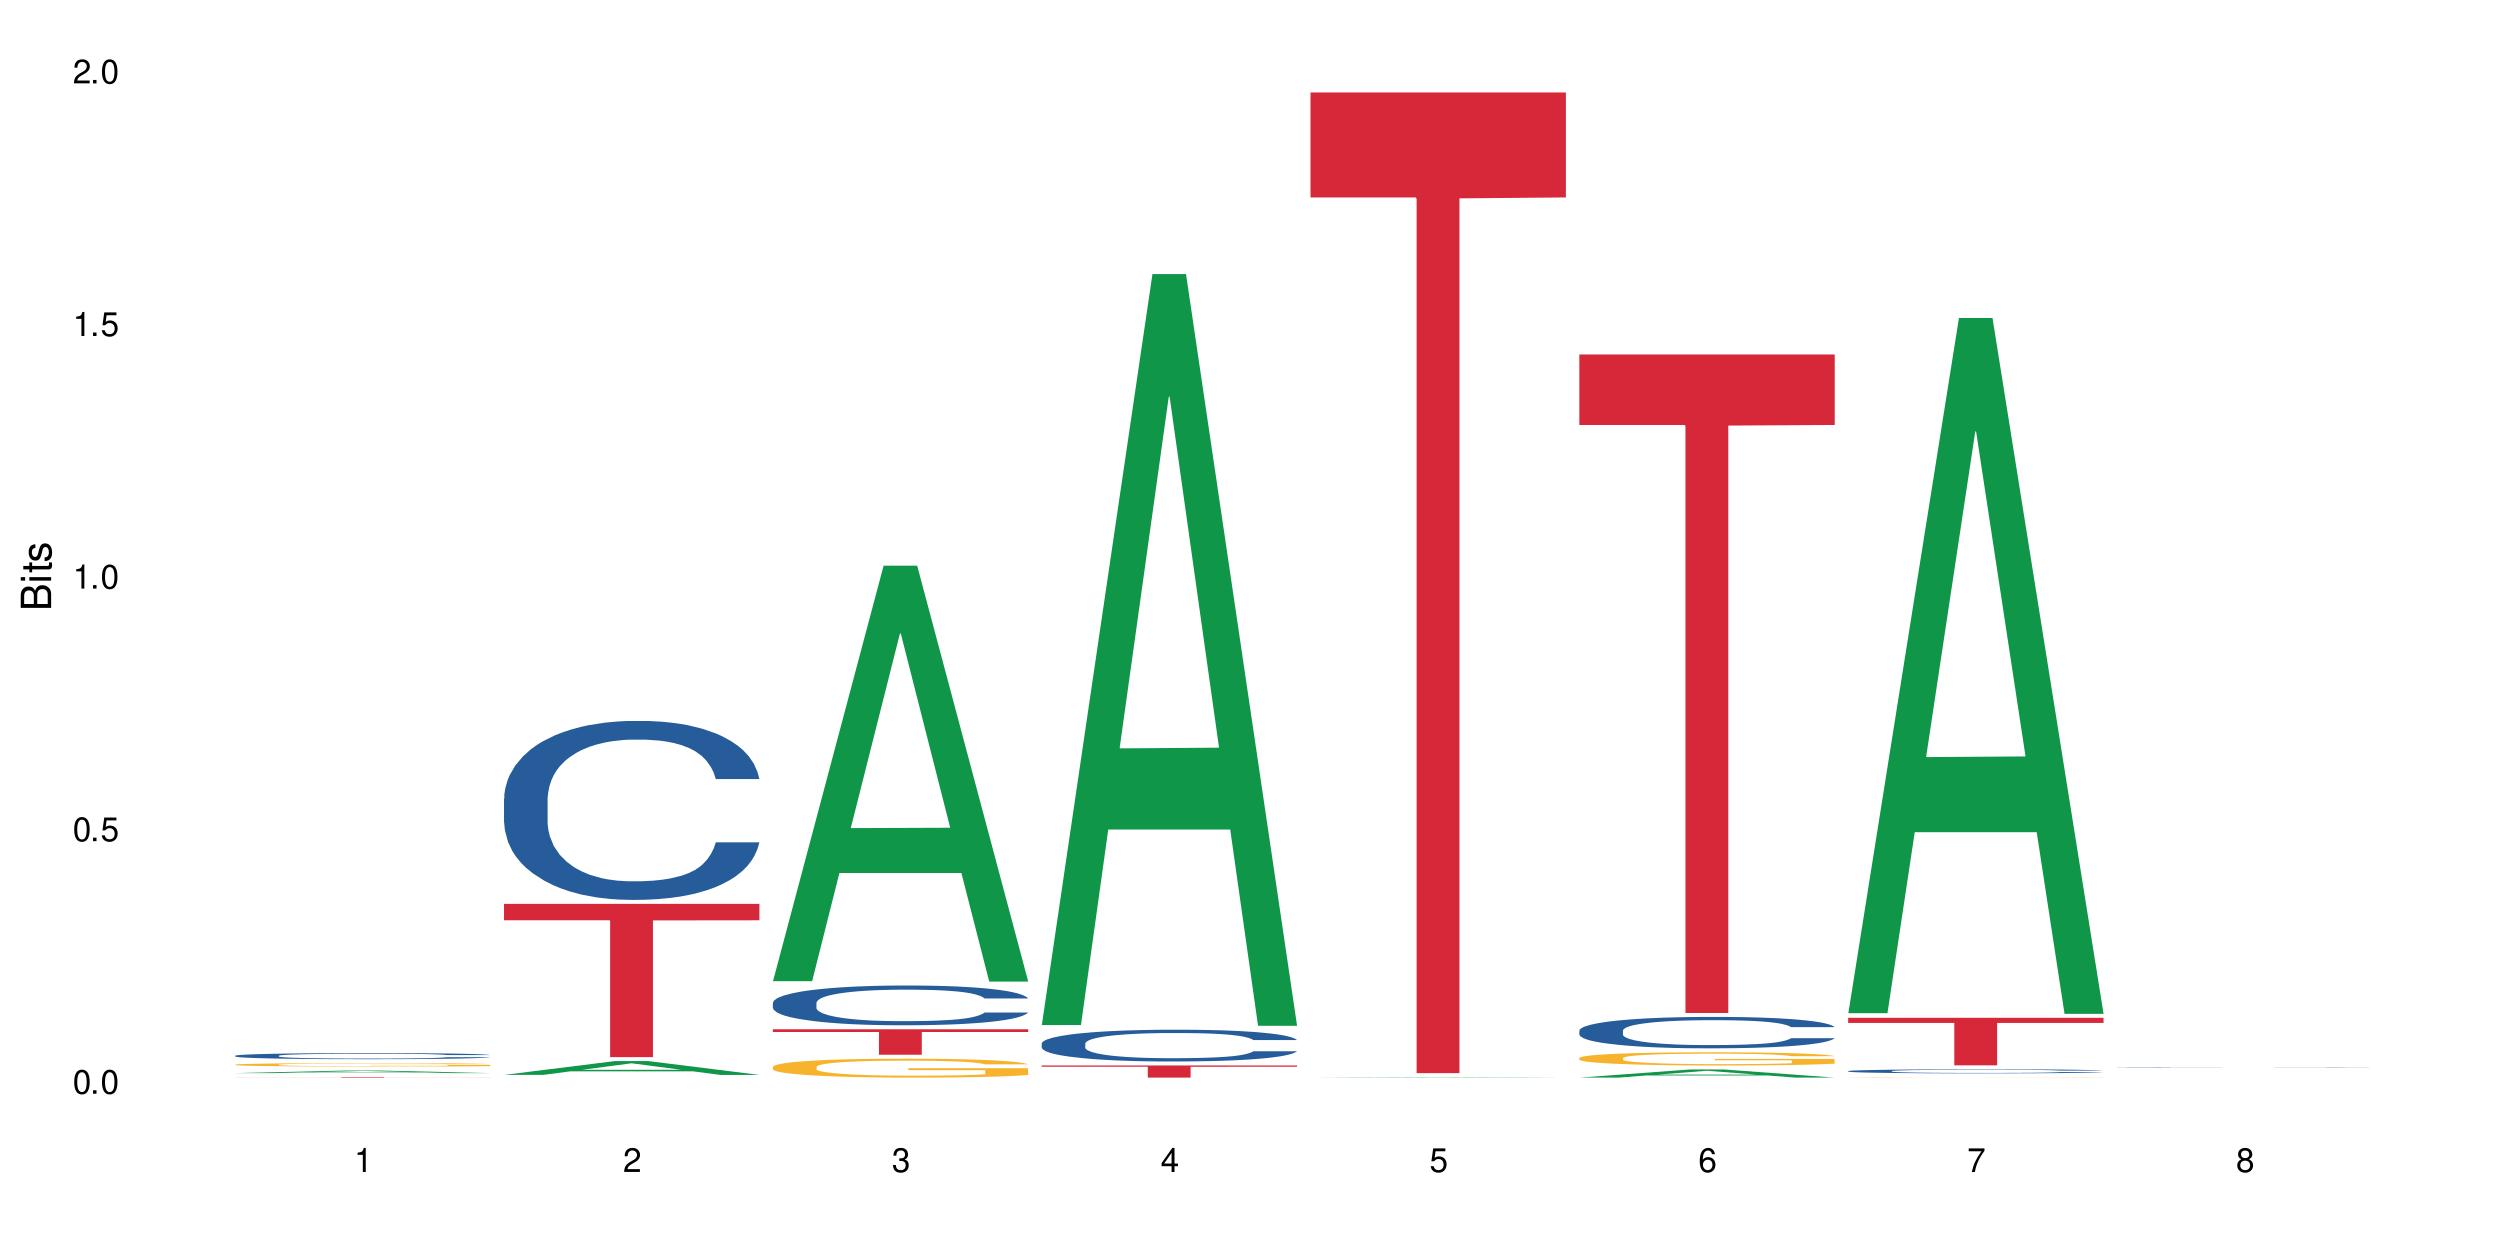 <?xml version="1.0" encoding="UTF-8"?>
<svg xmlns="http://www.w3.org/2000/svg" xmlns:xlink="http://www.w3.org/1999/xlink" width="720" height="360" viewBox="0 0 720 360">
<defs>
<g>
<g id="glyph-0-0">
</g>
<g id="glyph-0-1">
<path d="M 2.641 -6.938 C 2 -6.938 1.422 -6.656 1.078 -6.172 C 0.641 -5.562 0.406 -4.641 0.406 -3.359 C 0.406 -1.016 1.188 0.219 2.641 0.219 C 4.078 0.219 4.859 -1.016 4.859 -3.297 C 4.859 -4.641 4.656 -5.547 4.203 -6.172 C 3.844 -6.656 3.281 -6.938 2.641 -6.938 Z M 2.641 -6.188 C 3.547 -6.188 4 -5.25 4 -3.375 C 4 -1.406 3.562 -0.484 2.625 -0.484 C 1.734 -0.484 1.281 -1.438 1.281 -3.344 C 1.281 -5.25 1.734 -6.188 2.641 -6.188 Z M 2.641 -6.188 "/>
</g>
<g id="glyph-0-2">
<path d="M 1.828 -1 L 0.828 -1 L 0.828 0 L 1.828 0 Z M 1.828 -1 "/>
</g>
<g id="glyph-0-3">
<path d="M 4.562 -6.797 L 1.062 -6.797 L 0.547 -3.094 L 1.328 -3.094 C 1.719 -3.562 2.047 -3.734 2.578 -3.734 C 3.484 -3.734 4.062 -3.109 4.062 -2.094 C 4.062 -1.125 3.484 -0.531 2.578 -0.531 C 1.828 -0.531 1.375 -0.906 1.188 -1.672 L 0.328 -1.672 C 0.453 -1.109 0.547 -0.844 0.75 -0.594 C 1.125 -0.078 1.828 0.219 2.594 0.219 C 3.969 0.219 4.922 -0.781 4.922 -2.219 C 4.922 -3.562 4.031 -4.484 2.719 -4.484 C 2.25 -4.484 1.859 -4.359 1.469 -4.062 L 1.734 -5.969 L 4.562 -5.969 Z M 4.562 -6.797 "/>
</g>
<g id="glyph-0-4">
<path d="M 2.484 -4.938 L 2.484 0 L 3.328 0 L 3.328 -6.938 L 2.766 -6.938 C 2.469 -5.875 2.281 -5.734 0.984 -5.562 L 0.984 -4.938 Z M 2.484 -4.938 "/>
</g>
<g id="glyph-0-5">
<path d="M 4.859 -0.828 L 1.281 -0.828 C 1.359 -1.406 1.672 -1.781 2.5 -2.281 L 3.469 -2.828 C 4.406 -3.344 4.906 -4.062 4.906 -4.906 C 4.906 -5.484 4.672 -6.031 4.266 -6.406 C 3.859 -6.766 3.375 -6.938 2.719 -6.938 C 1.859 -6.938 1.219 -6.625 0.844 -6.031 C 0.609 -5.672 0.5 -5.234 0.484 -4.531 L 1.328 -4.531 C 1.359 -5.016 1.406 -5.281 1.531 -5.516 C 1.75 -5.938 2.188 -6.203 2.703 -6.203 C 3.469 -6.203 4.031 -5.641 4.031 -4.891 C 4.031 -4.344 3.719 -3.859 3.125 -3.516 L 2.234 -3 C 0.812 -2.172 0.406 -1.531 0.328 -0.016 L 4.859 -0.016 Z M 4.859 -0.828 "/>
</g>
<g id="glyph-0-6">
<path d="M 2.125 -3.188 L 2.578 -3.188 C 3.5 -3.188 3.984 -2.766 3.984 -1.922 C 3.984 -1.062 3.469 -0.531 2.594 -0.531 C 1.656 -0.531 1.203 -1 1.156 -2.016 L 0.312 -2.016 C 0.344 -1.453 0.438 -1.094 0.609 -0.781 C 0.953 -0.109 1.625 0.219 2.547 0.219 C 3.953 0.219 4.859 -0.625 4.859 -1.938 C 4.859 -2.828 4.516 -3.297 3.703 -3.594 C 4.344 -3.844 4.656 -4.328 4.656 -5.031 C 4.656 -6.219 3.875 -6.938 2.578 -6.938 C 1.203 -6.938 0.484 -6.172 0.453 -4.703 L 1.297 -4.703 C 1.312 -5.125 1.344 -5.359 1.453 -5.578 C 1.641 -5.969 2.062 -6.203 2.594 -6.203 C 3.344 -6.203 3.797 -5.75 3.797 -5 C 3.797 -4.516 3.609 -4.219 3.25 -4.047 C 3.016 -3.953 2.703 -3.922 2.125 -3.906 Z M 2.125 -3.188 "/>
</g>
<g id="glyph-0-7">
<path d="M 3.141 -1.672 L 3.141 0 L 3.984 0 L 3.984 -1.672 L 4.984 -1.672 L 4.984 -2.438 L 3.984 -2.438 L 3.984 -6.938 L 3.359 -6.938 L 0.266 -2.578 L 0.266 -1.672 Z M 3.141 -2.438 L 1 -2.438 L 3.141 -5.5 Z M 3.141 -2.438 "/>
</g>
<g id="glyph-0-8">
<path d="M 4.781 -5.125 C 4.609 -6.266 3.891 -6.938 2.844 -6.938 C 2.094 -6.938 1.422 -6.578 1.031 -5.953 C 0.594 -5.266 0.406 -4.422 0.406 -3.172 C 0.406 -2 0.578 -1.25 0.984 -0.641 C 1.359 -0.078 1.953 0.219 2.703 0.219 C 3.984 0.219 4.922 -0.75 4.922 -2.094 C 4.922 -3.375 4.062 -4.281 2.844 -4.281 C 2.172 -4.281 1.641 -4.031 1.281 -3.516 C 1.281 -5.234 1.828 -6.188 2.797 -6.188 C 3.391 -6.188 3.797 -5.797 3.938 -5.125 Z M 2.734 -3.531 C 3.547 -3.531 4.062 -2.953 4.062 -2.031 C 4.062 -1.156 3.484 -0.531 2.703 -0.531 C 1.922 -0.531 1.328 -1.188 1.328 -2.078 C 1.328 -2.938 1.906 -3.531 2.734 -3.531 Z M 2.734 -3.531 "/>
</g>
<g id="glyph-0-9">
<path d="M 4.984 -6.797 L 0.438 -6.797 L 0.438 -5.969 L 4.109 -5.969 C 2.5 -3.656 1.828 -2.234 1.328 0 L 2.219 0 C 2.594 -2.172 3.453 -4.047 4.984 -6.094 Z M 4.984 -6.797 "/>
</g>
<g id="glyph-0-10">
<path d="M 3.75 -3.656 C 4.469 -4.094 4.688 -4.438 4.688 -5.078 C 4.688 -6.172 3.844 -6.938 2.641 -6.938 C 1.438 -6.938 0.594 -6.172 0.594 -5.094 C 0.594 -4.438 0.812 -4.094 1.516 -3.656 C 0.734 -3.266 0.359 -2.703 0.359 -1.922 C 0.359 -0.656 1.281 0.219 2.641 0.219 C 3.984 0.219 4.922 -0.656 4.922 -1.922 C 4.922 -2.703 4.531 -3.266 3.75 -3.656 Z M 2.641 -6.188 C 3.359 -6.188 3.812 -5.75 3.812 -5.062 C 3.812 -4.406 3.344 -3.984 2.641 -3.984 C 1.922 -3.984 1.453 -4.406 1.453 -5.078 C 1.453 -5.75 1.922 -6.188 2.641 -6.188 Z M 2.641 -3.266 C 3.484 -3.266 4.062 -2.719 4.062 -1.906 C 4.062 -1.078 3.484 -0.531 2.625 -0.531 C 1.797 -0.531 1.219 -1.094 1.219 -1.906 C 1.219 -2.719 1.781 -3.266 2.641 -3.266 Z M 2.641 -3.266 "/>
</g>
<g id="glyph-1-0">
</g>
<g id="glyph-1-1">
<path d="M 0 -0.953 L 0 -4.891 C 0 -5.719 -0.234 -6.344 -0.734 -6.797 C -1.188 -7.234 -1.812 -7.469 -2.5 -7.469 C -3.547 -7.469 -4.188 -7 -4.625 -5.875 C -4.984 -6.688 -5.625 -7.094 -6.531 -7.094 C -7.172 -7.094 -7.734 -6.859 -8.141 -6.391 C -8.562 -5.922 -8.75 -5.344 -8.75 -4.5 L -8.75 -0.953 Z M -4.984 -2.062 L -7.766 -2.062 L -7.766 -4.219 C -7.766 -4.844 -7.688 -5.203 -7.453 -5.5 C -7.219 -5.812 -6.859 -5.969 -6.375 -5.969 C -5.891 -5.969 -5.531 -5.812 -5.297 -5.5 C -5.062 -5.203 -4.984 -4.844 -4.984 -4.219 Z M -0.984 -2.062 L -4 -2.062 L -4 -4.781 C -4 -5.766 -3.438 -6.359 -2.484 -6.359 C -1.547 -6.359 -0.984 -5.766 -0.984 -4.781 Z M -0.984 -2.062 "/>
</g>
<g id="glyph-1-2">
<path d="M -6.281 -1.797 L -6.281 -0.797 L 0 -0.797 L 0 -1.797 Z M -8.75 -1.797 L -8.75 -0.797 L -7.484 -0.797 L -7.484 -1.797 Z M -8.75 -1.797 "/>
</g>
<g id="glyph-1-3">
<path d="M -6.281 -3.047 L -6.281 -2.016 L -8.016 -2.016 L -8.016 -1.016 L -6.281 -1.016 L -6.281 -0.172 L -5.469 -0.172 L -5.469 -1.016 L -0.719 -1.016 C -0.078 -1.016 0.281 -1.453 0.281 -2.234 C 0.281 -2.5 0.25 -2.719 0.188 -3.047 L -0.641 -3.047 C -0.609 -2.906 -0.594 -2.766 -0.594 -2.562 C -0.594 -2.141 -0.719 -2.016 -1.156 -2.016 L -5.469 -2.016 L -5.469 -3.047 Z M -6.281 -3.047 "/>
</g>
<g id="glyph-1-4">
<path d="M -4.531 -5.25 C -5.766 -5.25 -6.469 -4.422 -6.469 -2.969 C -6.469 -1.516 -5.719 -0.562 -4.547 -0.562 C -3.562 -0.562 -3.094 -1.062 -2.734 -2.562 L -2.516 -3.484 C -2.344 -4.188 -2.094 -4.469 -1.641 -4.469 C -1.047 -4.469 -0.641 -3.875 -0.641 -3 C -0.641 -2.453 -0.797 -2 -1.062 -1.75 C -1.25 -1.594 -1.422 -1.531 -1.875 -1.469 L -1.875 -0.406 C -0.422 -0.453 0.281 -1.266 0.281 -2.922 C 0.281 -4.5 -0.5 -5.516 -1.719 -5.516 C -2.656 -5.516 -3.172 -4.984 -3.469 -3.734 L -3.703 -2.766 C -3.891 -1.953 -4.156 -1.609 -4.594 -1.609 C -5.188 -1.609 -5.547 -2.125 -5.547 -2.938 C -5.547 -3.75 -5.203 -4.172 -4.531 -4.203 Z M -4.531 -5.25 "/>
</g>
</g>
</defs>
<rect x="-72" y="-36" width="864" height="432" fill="rgb(100%, 100%, 100%)" fill-opacity="1"/>
<path fill-rule="nonzero" fill="rgb(6.275%, 58.824%, 28.235%)" fill-opacity="1" d="M 67.73 309.059 L 67.809 309.055 L 99.637 308.312 L 109.301 308.312 L 141.281 309.059 L 130.047 309.059 L 122.031 308.863 L 86.906 308.863 L 79.047 309.059 L 67.73 309.059 L 90.285 308.781 L 118.809 308.781 L 104.586 308.434 L 104.27 308.434 L 90.207 308.781 L 90.285 308.781 Z M 67.73 309.059 "/>
<path fill-rule="nonzero" fill="rgb(14.51%, 36.078%, 60%)" fill-opacity="1" d="M 67.73 304.051 L 67.82 304.051 L 67.82 304.012 L 68.09 303.949 L 68.719 303.871 L 69.344 303.82 L 70.961 303.727 L 73.203 303.633 L 75.535 303.562 L 77.238 303.52 L 78.766 303.488 L 82.262 303.43 L 84.504 303.398 L 86.926 303.371 L 89.887 303.344 L 92.039 303.328 L 96.883 303.301 L 100.469 303.293 L 103.25 303.285 L 109.262 303.285 L 112.848 303.293 L 115.449 303.301 L 118.32 303.312 L 120.742 303.328 L 124.957 303.363 L 128.727 303.41 L 130.43 303.434 L 133.121 303.484 L 135.184 303.531 L 136.617 303.574 L 138.234 303.633 L 139.668 303.707 L 140.746 303.789 L 141.281 303.855 L 128.727 303.855 L 128.098 303.793 L 127.379 303.742 L 126.035 303.676 L 124.688 303.629 L 122.805 303.582 L 121.102 303.555 L 118.77 303.523 L 116.707 303.504 L 114.555 303.488 L 112.488 303.48 L 108.543 303.469 L 103.969 303.469 L 102.266 303.473 L 98.766 303.484 L 96.883 303.496 L 94.191 303.52 L 92.309 303.539 L 90.066 303.574 L 88.539 303.602 L 86.656 303.641 L 85.312 303.68 L 83.785 303.73 L 82.891 303.773 L 82.082 303.816 L 81.363 303.871 L 80.828 303.926 L 80.469 303.984 L 80.289 304.043 L 80.289 304.293 L 80.469 304.352 L 80.918 304.418 L 82.082 304.516 L 83.785 304.602 L 85.762 304.668 L 87.645 304.715 L 88.719 304.738 L 90.156 304.766 L 92.398 304.797 L 95.629 304.828 L 97.512 304.84 L 100.383 304.855 L 103.34 304.859 L 107.289 304.859 L 110.785 304.855 L 113.117 304.848 L 115.539 304.832 L 118.859 304.805 L 120.922 304.781 L 122.715 304.75 L 124.062 304.719 L 124.957 304.691 L 126.305 304.645 L 127.379 304.59 L 128.188 304.531 L 128.727 304.477 L 141.281 304.477 L 140.746 304.543 L 139.938 304.605 L 139.129 304.652 L 137.875 304.707 L 136.441 304.758 L 134.375 304.812 L 132.672 304.852 L 130.43 304.891 L 128.367 304.922 L 126.125 304.949 L 122.805 304.98 L 120.652 304.996 L 118.32 305.012 L 115.539 305.023 L 112.043 305.035 L 108.273 305.043 L 104.777 305.043 L 101.008 305.039 L 98.227 305.035 L 94.551 305.02 L 89.977 304.992 L 86.656 304.961 L 84.055 304.93 L 81.812 304.898 L 79.301 304.855 L 76.074 304.785 L 74.098 304.73 L 72.754 304.684 L 71.23 304.621 L 70.152 304.566 L 68.898 304.477 L 68 304.359 L 67.73 304.273 Z M 67.73 304.051 "/>
<path fill-rule="nonzero" fill="rgb(96.863%, 70.196%, 16.863%)" fill-opacity="1" d="M 67.73 306.605 L 67.82 306.605 L 67.82 306.586 L 68.18 306.547 L 69.078 306.492 L 70.242 306.445 L 71.5 306.41 L 72.305 306.391 L 73.652 306.363 L 74.816 306.344 L 77.777 306.301 L 81.543 306.266 L 83.609 306.246 L 85.941 306.234 L 89.258 306.215 L 90.785 306.211 L 95.449 306.195 L 100.738 306.184 L 109.262 306.184 L 112.938 306.188 L 117.961 306.199 L 120.832 306.207 L 123.074 306.215 L 125.406 306.227 L 128.277 306.246 L 130.969 306.266 L 133.121 306.289 L 135.273 306.316 L 137.066 306.344 L 138.594 306.375 L 139.938 306.414 L 140.746 306.445 L 141.281 306.477 L 128.816 306.477 L 128.098 306.445 L 127.289 306.422 L 125.945 306.391 L 124.598 306.371 L 123.254 306.352 L 120.742 306.328 L 118.59 306.316 L 115.898 306.301 L 113.297 306.293 L 110.336 306.289 L 108.543 306.285 L 103.789 306.285 L 99.484 306.293 L 96.973 306.301 L 95.18 306.309 L 92.668 306.32 L 91.141 306.332 L 90.246 306.34 L 87.555 306.367 L 85.762 306.391 L 84.773 306.41 L 83.52 306.438 L 82.621 306.461 L 81.633 306.496 L 81.098 306.523 L 80.379 306.586 L 80.289 306.75 L 80.559 306.781 L 81.098 306.82 L 81.812 306.852 L 82.891 306.887 L 83.965 306.914 L 85.852 306.949 L 87.465 306.973 L 88.719 306.988 L 91.141 307.012 L 92.129 307.02 L 94.461 307.035 L 96.883 307.047 L 99.844 307.059 L 102.086 307.066 L 105.672 307.07 L 110.246 307.07 L 115.629 307.062 L 119.039 307.059 L 121.371 307.051 L 122.895 307.043 L 124.777 307.035 L 126.125 307.023 L 127.379 307.016 L 128.906 307 L 128.906 306.781 L 106.75 306.781 L 106.75 306.68 L 141.195 306.68 L 141.281 307.035 L 139.398 307.059 L 137.066 307.082 L 134.824 307.098 L 132.492 307.113 L 129.176 307.133 L 126.484 307.145 L 122.355 307.156 L 118.59 307.164 L 114.645 307.168 L 111.145 307.172 L 103.34 307.172 L 99.395 307.164 L 96.254 307.156 L 93.383 307.148 L 90.516 307.137 L 86.926 307.117 L 84.594 307.102 L 79.75 307.062 L 77.598 307.035 L 76.164 307.02 L 74.727 306.996 L 73.203 306.969 L 71.766 306.938 L 70.691 306.91 L 69.703 306.879 L 68.988 306.848 L 68.27 306.809 L 67.91 306.777 L 67.73 306.746 Z M 67.73 306.605 "/>
<path fill-rule="nonzero" fill="rgb(83.922%, 15.686%, 22.353%)" fill-opacity="1" d="M 67.73 310.195 L 141.281 310.195 L 141.281 310.215 L 110.629 310.215 L 110.629 310.355 L 98.297 310.355 L 98.297 310.215 L 67.73 310.215 Z M 67.73 310.195 "/>
<path fill-rule="nonzero" fill="rgb(6.275%, 58.824%, 28.235%)" fill-opacity="1" d="M 145.156 309.57 L 145.234 309.566 L 177.059 305.594 L 186.723 305.594 L 218.707 309.574 L 207.469 309.574 L 199.453 308.535 L 164.328 308.535 L 156.469 309.57 L 145.156 309.57 L 167.707 308.105 L 196.23 308.102 L 182.008 306.242 L 181.852 306.238 L 181.695 306.25 L 167.629 308.102 L 167.707 308.105 Z M 145.156 309.57 "/>
<path fill-rule="nonzero" fill="rgb(14.51%, 36.078%, 60%)" fill-opacity="1" d="M 145.156 230.066 L 145.242 230.02 L 145.242 228.887 L 145.512 227.098 L 146.141 224.836 L 146.77 223.281 L 148.383 220.504 L 150.625 217.82 L 152.957 215.746 L 154.664 214.52 L 156.188 213.578 L 159.684 211.836 L 161.93 210.941 L 164.352 210.141 L 167.309 209.34 L 169.461 208.867 L 174.305 208.113 L 177.895 207.785 L 180.676 207.645 L 186.684 207.645 L 190.273 207.832 L 192.875 208.066 L 195.742 208.445 L 198.164 208.867 L 202.383 209.906 L 206.148 211.223 L 207.852 211.977 L 210.543 213.438 L 212.605 214.852 L 214.043 216.074 L 215.656 217.82 L 217.094 219.938 L 218.168 222.34 L 218.707 224.367 L 206.148 224.367 L 205.52 222.48 L 204.805 221.023 L 203.457 219.09 L 202.113 217.723 L 200.23 216.359 L 198.523 215.465 L 196.191 214.566 L 194.129 214.004 L 191.977 213.578 L 189.914 213.297 L 185.969 213.016 L 181.391 213.016 L 179.688 213.109 L 176.191 213.484 L 174.305 213.816 L 171.613 214.473 L 169.73 215.086 L 167.488 216.027 L 165.965 216.828 L 164.082 218.055 L 162.734 219.137 L 161.211 220.691 L 160.312 221.871 L 159.508 223.188 L 158.789 224.742 L 158.25 226.391 L 157.891 228.137 L 157.711 229.832 L 157.711 237.133 L 157.891 238.828 L 158.34 240.805 L 159.508 243.68 L 161.211 246.176 L 163.184 248.156 L 165.066 249.566 L 166.145 250.227 L 167.578 250.98 L 169.82 251.922 L 173.051 252.867 L 174.934 253.242 L 177.805 253.621 L 180.766 253.809 L 184.711 253.809 L 188.211 253.621 L 190.543 253.383 L 192.965 253.008 L 196.281 252.207 L 198.344 251.453 L 200.141 250.559 L 201.484 249.664 L 202.383 248.91 L 203.727 247.449 L 204.805 245.848 L 205.609 244.199 L 206.148 242.598 L 218.707 242.598 L 218.168 244.48 L 217.359 246.316 L 216.555 247.684 L 215.297 249.332 L 213.863 250.793 L 211.801 252.441 L 210.094 253.523 L 207.852 254.703 L 205.789 255.598 L 203.547 256.398 L 200.23 257.34 L 198.074 257.812 L 195.742 258.234 L 192.965 258.613 L 189.465 258.941 L 185.699 259.129 L 182.199 259.176 L 178.434 259.082 L 175.652 258.895 L 171.973 258.473 L 167.398 257.625 L 164.082 256.727 L 161.48 255.832 L 159.238 254.891 L 156.727 253.621 L 153.496 251.547 L 151.523 249.945 L 150.176 248.625 L 148.652 246.789 L 147.574 245.141 L 146.32 242.504 L 145.422 239.156 L 145.156 236.566 Z M 145.156 230.066 "/>
<path fill-rule="nonzero" fill="rgb(83.922%, 15.686%, 22.353%)" fill-opacity="1" d="M 145.156 260.316 L 218.707 260.316 L 218.707 265.043 L 188.051 265.082 L 188.051 304.453 L 175.719 304.453 L 175.719 265.125 L 175.539 265.043 L 145.156 265.043 Z M 145.156 260.316 "/>
<path fill-rule="nonzero" fill="rgb(6.275%, 58.824%, 28.235%)" fill-opacity="1" d="M 222.578 282.586 L 222.656 282.473 L 254.48 162.918 L 264.148 162.918 L 296.129 282.699 L 284.895 282.699 L 276.879 251.43 L 241.75 251.43 L 233.895 282.586 L 222.578 282.586 L 245.129 238.496 L 273.656 238.387 L 259.434 182.488 L 259.273 182.375 L 259.117 182.715 L 245.051 238.387 L 245.129 238.496 Z M 222.578 282.586 "/>
<path fill-rule="nonzero" fill="rgb(14.51%, 36.078%, 60%)" fill-opacity="1" d="M 222.578 288.816 L 222.668 288.805 L 222.668 288.555 L 222.938 288.156 L 223.562 287.656 L 224.191 287.309 L 225.809 286.691 L 228.051 286.098 L 230.383 285.637 L 232.086 285.363 L 233.609 285.156 L 237.109 284.77 L 239.352 284.57 L 241.773 284.391 L 244.734 284.215 L 246.887 284.109 L 251.73 283.941 L 255.316 283.867 L 258.098 283.836 L 264.109 283.836 L 267.695 283.879 L 270.297 283.93 L 273.168 284.016 L 275.59 284.109 L 279.805 284.34 L 283.57 284.633 L 285.277 284.801 L 287.969 285.125 L 290.031 285.438 L 291.465 285.711 L 293.082 286.098 L 294.516 286.566 L 295.59 287.102 L 296.129 287.551 L 283.57 287.551 L 282.945 287.133 L 282.227 286.809 L 280.883 286.379 L 279.535 286.074 L 277.652 285.773 L 275.949 285.574 L 273.617 285.375 L 271.551 285.25 L 269.398 285.156 L 267.336 285.094 L 263.391 285.031 L 258.816 285.031 L 257.109 285.051 L 253.613 285.133 L 251.73 285.207 L 249.039 285.355 L 247.156 285.488 L 244.914 285.699 L 243.387 285.879 L 241.504 286.148 L 240.16 286.391 L 238.633 286.734 L 237.738 286.996 L 236.93 287.289 L 236.211 287.633 L 235.672 288 L 235.316 288.387 L 235.137 288.766 L 235.137 290.387 L 235.316 290.762 L 235.762 291.203 L 236.93 291.84 L 238.633 292.395 L 240.605 292.836 L 242.492 293.148 L 243.566 293.293 L 245.004 293.461 L 247.246 293.672 L 250.473 293.879 L 252.355 293.965 L 255.227 294.047 L 258.188 294.09 L 262.133 294.09 L 265.633 294.047 L 267.965 293.996 L 270.387 293.91 L 273.707 293.734 L 275.77 293.566 L 277.562 293.367 L 278.906 293.168 L 279.805 293 L 281.148 292.676 L 282.227 292.32 L 283.035 291.957 L 283.57 291.602 L 296.129 291.602 L 295.59 292.02 L 294.785 292.426 L 293.977 292.73 L 292.723 293.098 L 291.285 293.422 L 289.223 293.785 L 287.52 294.027 L 285.277 294.289 L 283.215 294.488 L 280.973 294.664 L 277.652 294.875 L 275.5 294.98 L 273.168 295.074 L 270.387 295.156 L 266.887 295.23 L 263.121 295.273 L 259.621 295.281 L 255.855 295.262 L 253.074 295.219 L 249.398 295.125 L 244.824 294.938 L 241.504 294.738 L 238.902 294.539 L 236.66 294.332 L 234.148 294.047 L 230.918 293.586 L 228.945 293.23 L 227.602 292.938 L 226.074 292.531 L 225 292.164 L 223.742 291.578 L 222.848 290.836 L 222.578 290.262 Z M 222.578 288.816 "/>
<path fill-rule="nonzero" fill="rgb(96.863%, 70.196%, 16.863%)" fill-opacity="1" d="M 222.578 307.238 L 222.668 307.234 L 222.668 307.137 L 223.027 306.91 L 223.922 306.602 L 225.09 306.348 L 226.344 306.148 L 227.152 306.043 L 228.496 305.895 L 229.664 305.785 L 232.625 305.562 L 236.391 305.352 L 238.453 305.262 L 240.785 305.18 L 244.105 305.082 L 245.629 305.047 L 250.293 304.969 L 255.586 304.918 L 261.418 304.902 L 264.109 304.91 L 267.785 304.93 L 272.809 304.984 L 275.68 305.035 L 277.922 305.082 L 280.254 305.148 L 283.125 305.246 L 285.816 305.367 L 287.969 305.488 L 290.121 305.637 L 291.914 305.797 L 293.438 305.969 L 294.785 306.18 L 295.59 306.352 L 296.129 306.527 L 283.66 306.527 L 282.945 306.352 L 282.137 306.219 L 280.793 306.055 L 279.445 305.934 L 278.102 305.84 L 275.59 305.711 L 273.438 305.633 L 270.746 305.562 L 268.145 305.516 L 265.184 305.488 L 263.391 305.477 L 258.637 305.477 L 254.332 305.512 L 251.82 305.551 L 250.023 305.59 L 247.512 305.668 L 245.988 305.727 L 245.094 305.766 L 242.402 305.922 L 240.605 306.059 L 239.621 306.152 L 238.363 306.305 L 237.469 306.438 L 236.48 306.637 L 235.941 306.785 L 235.227 307.125 L 235.137 308.02 L 235.406 308.211 L 235.941 308.414 L 236.66 308.594 L 237.738 308.785 L 238.812 308.926 L 240.695 309.121 L 242.312 309.25 L 243.566 309.336 L 245.988 309.469 L 246.977 309.516 L 249.309 309.605 L 251.73 309.676 L 254.691 309.734 L 256.934 309.766 L 260.52 309.789 L 265.094 309.789 L 270.477 309.758 L 273.887 309.719 L 276.219 309.68 L 277.742 309.645 L 279.625 309.59 L 280.973 309.539 L 282.227 309.484 L 283.75 309.402 L 283.75 308.211 L 261.598 308.207 L 261.598 307.648 L 296.039 307.645 L 296.129 309.59 L 294.246 309.723 L 291.914 309.855 L 289.672 309.953 L 287.34 310.039 L 284.02 310.133 L 281.328 310.191 L 277.203 310.262 L 273.438 310.309 L 269.488 310.336 L 265.992 310.352 L 261.867 310.355 L 258.188 310.348 L 254.242 310.316 L 251.102 310.277 L 248.23 310.227 L 245.359 310.164 L 241.773 310.059 L 239.441 309.973 L 237.02 309.867 L 234.598 309.746 L 232.445 309.609 L 231.008 309.504 L 229.574 309.387 L 228.051 309.238 L 226.613 309.066 L 225.539 308.914 L 224.551 308.738 L 223.832 308.574 L 223.117 308.352 L 222.758 308.172 L 222.578 308.016 Z M 222.578 307.238 "/>
<path fill-rule="nonzero" fill="rgb(83.922%, 15.686%, 22.353%)" fill-opacity="1" d="M 222.578 296.422 L 296.129 296.422 L 296.129 297.207 L 265.477 297.215 L 265.477 303.766 L 253.141 303.766 L 253.141 297.223 L 252.965 297.207 L 222.578 297.207 Z M 222.578 296.422 "/>
<path fill-rule="nonzero" fill="rgb(6.275%, 58.824%, 28.235%)" fill-opacity="1" d="M 300 295.219 L 300.078 295.016 L 331.906 78.926 L 341.57 78.926 L 373.555 295.422 L 362.316 295.422 L 354.301 238.91 L 319.176 238.91 L 311.316 295.219 L 300 295.219 L 322.555 215.531 L 351.078 215.328 L 336.855 114.297 L 336.699 114.094 L 336.543 114.703 L 322.477 215.328 L 322.555 215.531 Z M 300 295.219 "/>
<path fill-rule="nonzero" fill="rgb(14.51%, 36.078%, 60%)" fill-opacity="1" d="M 300 300.543 L 300.09 300.535 L 300.09 300.332 L 300.359 300.016 L 300.988 299.613 L 301.617 299.336 L 303.23 298.844 L 305.473 298.367 L 307.805 298 L 309.508 297.781 L 311.035 297.613 L 314.531 297.305 L 316.773 297.148 L 319.195 297.004 L 322.156 296.863 L 324.309 296.777 L 329.152 296.645 L 332.742 296.586 L 335.52 296.562 L 341.531 296.562 L 345.117 296.594 L 347.719 296.637 L 350.59 296.703 L 353.012 296.777 L 357.227 296.961 L 360.996 297.195 L 362.699 297.332 L 365.391 297.59 L 367.453 297.84 L 368.891 298.059 L 370.504 298.367 L 371.938 298.742 L 373.016 299.172 L 373.555 299.531 L 360.996 299.531 L 360.367 299.195 L 359.648 298.938 L 358.305 298.594 L 356.961 298.352 L 355.074 298.109 L 353.371 297.949 L 351.039 297.789 L 348.977 297.691 L 346.824 297.613 L 344.762 297.566 L 340.812 297.516 L 336.238 297.516 L 334.535 297.531 L 331.035 297.598 L 329.152 297.656 L 326.461 297.773 L 324.578 297.883 L 322.336 298.051 L 320.812 298.191 L 318.926 298.41 L 317.582 298.602 L 316.059 298.879 L 315.16 299.086 L 314.352 299.32 L 313.637 299.598 L 313.098 299.891 L 312.738 300.199 L 312.559 300.5 L 312.559 301.797 L 312.738 302.098 L 313.188 302.449 L 314.352 302.957 L 316.059 303.402 L 318.031 303.754 L 319.914 304.004 L 320.992 304.121 L 322.426 304.254 L 324.668 304.422 L 327.898 304.59 L 329.781 304.656 L 332.652 304.723 L 335.609 304.758 L 339.559 304.758 L 343.055 304.723 L 345.387 304.684 L 347.809 304.613 L 351.129 304.473 L 353.191 304.34 L 354.984 304.18 L 356.332 304.02 L 357.227 303.887 L 358.574 303.629 L 359.648 303.344 L 360.457 303.051 L 360.996 302.766 L 373.555 302.766 L 373.016 303.102 L 372.207 303.426 L 371.402 303.668 L 370.145 303.961 L 368.711 304.223 L 366.645 304.516 L 364.941 304.707 L 362.699 304.914 L 360.637 305.074 L 358.395 305.219 L 355.074 305.383 L 352.922 305.469 L 350.59 305.543 L 347.809 305.609 L 344.312 305.668 L 340.543 305.703 L 337.047 305.711 L 333.277 305.695 L 330.5 305.66 L 326.82 305.586 L 322.246 305.434 L 318.926 305.277 L 316.324 305.117 L 314.082 304.949 L 311.57 304.723 L 308.344 304.355 L 306.371 304.07 L 305.023 303.836 L 303.5 303.512 L 302.422 303.219 L 301.168 302.75 L 300.27 302.156 L 300 301.695 Z M 300 300.543 "/>
<path fill-rule="nonzero" fill="rgb(83.922%, 15.686%, 22.353%)" fill-opacity="1" d="M 300 306.852 L 373.555 306.852 L 373.555 307.227 L 342.898 307.23 L 342.898 310.355 L 330.566 310.355 L 330.566 307.23 L 330.387 307.227 L 300 307.227 Z M 300 306.852 "/>
<path fill-rule="nonzero" fill="rgb(6.275%, 58.824%, 28.235%)" fill-opacity="1" d="M 377.426 310.355 L 377.504 310.355 L 409.328 310.199 L 418.992 310.199 L 450.977 310.355 L 439.738 310.355 L 431.723 310.316 L 396.598 310.316 L 388.738 310.355 L 377.426 310.355 L 399.977 310.297 L 428.504 310.297 L 414.277 310.227 L 413.965 310.227 L 399.898 310.297 L 399.977 310.297 Z M 377.426 310.355 "/>
<path fill-rule="nonzero" fill="rgb(83.922%, 15.686%, 22.353%)" fill-opacity="1" d="M 377.426 26.633 L 450.977 26.633 L 450.977 56.863 L 420.324 57.129 L 420.324 309.059 L 407.988 309.059 L 407.988 57.395 L 407.809 56.863 L 377.426 56.863 Z M 377.426 26.633 "/>
<path fill-rule="nonzero" fill="rgb(6.275%, 58.824%, 28.235%)" fill-opacity="1" d="M 454.848 310.355 L 454.926 310.352 L 486.75 308.004 L 496.418 308.004 L 528.398 310.355 L 517.164 310.355 L 509.148 309.742 L 474.023 309.742 L 466.164 310.355 L 454.848 310.355 L 477.402 309.488 L 505.926 309.488 L 491.703 308.391 L 491.547 308.387 L 491.387 308.395 L 477.32 309.488 L 477.402 309.488 Z M 454.848 310.355 "/>
<path fill-rule="nonzero" fill="rgb(14.51%, 36.078%, 60%)" fill-opacity="1" d="M 454.848 296.812 L 454.938 296.801 L 454.938 296.605 L 455.207 296.289 L 455.836 295.895 L 456.461 295.621 L 458.078 295.133 L 460.32 294.66 L 462.652 294.297 L 464.355 294.082 L 465.879 293.918 L 469.379 293.613 L 471.621 293.453 L 474.043 293.312 L 477.004 293.172 L 479.156 293.09 L 484 292.957 L 487.586 292.902 L 490.367 292.875 L 496.379 292.875 L 499.965 292.91 L 502.566 292.949 L 505.438 293.016 L 507.859 293.09 L 512.074 293.273 L 515.844 293.504 L 517.547 293.637 L 520.238 293.895 L 522.301 294.141 L 523.734 294.355 L 525.352 294.66 L 526.785 295.035 L 527.863 295.457 L 528.398 295.812 L 515.844 295.812 L 515.215 295.48 L 514.496 295.223 L 513.152 294.883 L 511.805 294.645 L 509.922 294.406 L 508.219 294.25 L 505.887 294.09 L 503.824 293.992 L 501.672 293.918 L 499.605 293.867 L 495.66 293.816 L 491.086 293.816 L 489.383 293.836 L 485.883 293.902 L 484 293.957 L 481.309 294.074 L 479.426 294.184 L 477.184 294.348 L 475.656 294.488 L 473.773 294.703 L 472.43 294.895 L 470.902 295.164 L 470.008 295.371 L 469.199 295.605 L 468.48 295.875 L 467.945 296.164 L 467.586 296.473 L 467.406 296.77 L 467.406 298.051 L 467.586 298.348 L 468.035 298.695 L 469.199 299.199 L 470.902 299.637 L 472.879 299.984 L 474.762 300.234 L 475.836 300.348 L 477.273 300.48 L 479.516 300.645 L 482.742 300.812 L 484.629 300.879 L 487.496 300.945 L 490.457 300.977 L 494.406 300.977 L 497.902 300.945 L 500.234 300.902 L 502.656 300.836 L 505.977 300.695 L 508.039 300.562 L 509.832 300.406 L 511.18 300.25 L 512.074 300.117 L 513.422 299.859 L 514.496 299.582 L 515.305 299.289 L 515.844 299.008 L 528.398 299.008 L 527.863 299.34 L 527.055 299.664 L 526.246 299.902 L 524.992 300.191 L 523.555 300.449 L 521.492 300.738 L 519.789 300.926 L 517.547 301.133 L 515.484 301.293 L 513.242 301.434 L 509.922 301.598 L 507.77 301.68 L 505.438 301.754 L 502.656 301.82 L 499.16 301.879 L 495.391 301.91 L 491.895 301.918 L 488.125 301.902 L 485.344 301.871 L 481.668 301.797 L 477.094 301.648 L 473.773 301.488 L 471.172 301.332 L 468.93 301.168 L 466.418 300.945 L 463.191 300.582 L 461.215 300.301 L 459.871 300.066 L 458.348 299.746 L 457.27 299.457 L 456.016 298.992 L 455.117 298.406 L 454.848 297.953 Z M 454.848 296.812 "/>
<path fill-rule="nonzero" fill="rgb(96.863%, 70.196%, 16.863%)" fill-opacity="1" d="M 454.848 304.688 L 454.938 304.688 L 454.938 304.617 L 455.297 304.461 L 456.191 304.246 L 457.359 304.066 L 458.613 303.93 L 459.422 303.855 L 460.77 303.75 L 461.934 303.676 L 464.895 303.52 L 468.66 303.371 L 470.723 303.309 L 473.055 303.25 L 476.375 303.184 L 477.898 303.16 L 482.562 303.105 L 487.855 303.07 L 493.688 303.059 L 496.379 303.062 L 500.055 303.078 L 505.078 303.113 L 507.949 303.148 L 510.191 303.184 L 512.523 303.23 L 515.395 303.297 L 518.086 303.383 L 520.238 303.465 L 522.391 303.57 L 524.184 303.68 L 525.711 303.805 L 527.055 303.949 L 527.863 304.07 L 528.398 304.191 L 515.934 304.191 L 515.215 304.07 L 514.406 303.977 L 513.062 303.863 L 511.715 303.777 L 510.371 303.711 L 507.859 303.621 L 505.707 303.566 L 503.016 303.52 L 500.414 303.488 L 497.453 303.465 L 495.66 303.457 L 490.906 303.457 L 486.602 303.484 L 484.09 303.512 L 482.297 303.539 L 479.785 303.59 L 478.258 303.633 L 477.363 303.66 L 474.672 303.77 L 472.879 303.867 L 471.891 303.93 L 470.633 304.035 L 469.738 304.129 L 468.75 304.27 L 468.211 304.371 L 467.496 304.609 L 467.406 305.234 L 467.676 305.367 L 468.211 305.512 L 468.93 305.637 L 470.008 305.766 L 471.082 305.867 L 472.965 306.004 L 474.582 306.094 L 475.836 306.152 L 478.258 306.246 L 479.246 306.277 L 481.578 306.34 L 484 306.391 L 486.961 306.43 L 489.203 306.453 L 492.789 306.469 L 497.363 306.469 L 502.746 306.449 L 506.156 306.422 L 508.488 306.395 L 510.012 306.367 L 511.895 306.332 L 513.242 306.297 L 514.496 306.258 L 516.023 306.199 L 516.023 305.367 L 493.867 305.363 L 493.867 304.973 L 528.309 304.973 L 528.398 306.332 L 526.516 306.426 L 524.184 306.516 L 521.941 306.582 L 519.609 306.645 L 516.289 306.711 L 513.602 306.75 L 509.473 306.801 L 505.707 306.832 L 501.758 306.852 L 498.262 306.863 L 494.137 306.867 L 490.457 306.859 L 486.512 306.836 L 483.371 306.809 L 480.5 306.773 L 477.633 306.73 L 474.043 306.656 L 471.711 306.598 L 469.289 306.523 L 466.867 306.438 L 464.715 306.344 L 463.281 306.27 L 461.844 306.188 L 460.32 306.082 L 458.883 305.965 L 457.809 305.855 L 456.82 305.734 L 456.102 305.621 L 455.387 305.465 L 455.027 305.34 L 454.848 305.23 Z M 454.848 304.688 "/>
<path fill-rule="nonzero" fill="rgb(83.922%, 15.686%, 22.353%)" fill-opacity="1" d="M 454.848 102.09 L 528.398 102.09 L 528.398 122.391 L 497.746 122.566 L 497.746 291.738 L 485.414 291.738 L 485.414 122.746 L 485.234 122.391 L 454.848 122.391 Z M 454.848 102.09 "/>
<path fill-rule="nonzero" fill="rgb(6.275%, 58.824%, 28.235%)" fill-opacity="1" d="M 532.27 291.805 L 532.352 291.617 L 564.176 91.582 L 573.84 91.582 L 605.824 291.992 L 594.586 291.992 L 586.57 239.68 L 551.445 239.68 L 543.586 291.805 L 532.27 291.805 L 554.824 218.039 L 583.348 217.852 L 569.125 124.324 L 568.969 124.137 L 568.812 124.703 L 554.746 217.852 L 554.824 218.039 Z M 532.27 291.805 "/>
<path fill-rule="nonzero" fill="rgb(14.51%, 36.078%, 60%)" fill-opacity="1" d="M 532.27 308.469 L 532.359 308.469 L 532.359 308.441 L 532.629 308.402 L 533.258 308.352 L 533.887 308.316 L 535.5 308.254 L 537.742 308.191 L 540.074 308.145 L 541.777 308.117 L 543.305 308.098 L 546.801 308.055 L 549.043 308.035 L 551.465 308.02 L 554.426 308 L 556.578 307.988 L 561.422 307.973 L 565.012 307.965 L 567.793 307.961 L 573.801 307.961 L 577.391 307.965 L 579.992 307.973 L 582.859 307.98 L 585.281 307.988 L 589.5 308.012 L 593.266 308.043 L 594.969 308.059 L 597.66 308.094 L 599.723 308.125 L 601.16 308.152 L 602.773 308.191 L 604.207 308.238 L 605.285 308.293 L 605.824 308.34 L 593.266 308.34 L 592.637 308.297 L 591.922 308.266 L 590.574 308.219 L 589.23 308.191 L 587.344 308.16 L 585.641 308.137 L 583.309 308.117 L 581.246 308.105 L 579.094 308.098 L 577.031 308.09 L 573.082 308.082 L 568.508 308.082 L 566.805 308.086 L 563.305 308.094 L 561.422 308.102 L 558.73 308.117 L 556.848 308.129 L 554.605 308.152 L 553.082 308.168 L 551.199 308.195 L 549.852 308.223 L 548.328 308.258 L 547.43 308.285 L 546.621 308.312 L 545.906 308.348 L 545.367 308.387 L 545.008 308.426 L 544.828 308.465 L 544.828 308.629 L 545.008 308.668 L 545.457 308.711 L 546.621 308.777 L 548.328 308.832 L 550.301 308.879 L 552.184 308.91 L 553.262 308.926 L 554.695 308.941 L 556.938 308.965 L 560.168 308.984 L 562.051 308.992 L 564.922 309 L 567.883 309.008 L 571.828 309.008 L 575.324 309 L 577.656 308.996 L 580.078 308.988 L 583.398 308.969 L 585.461 308.953 L 587.254 308.934 L 588.602 308.914 L 589.5 308.895 L 590.844 308.863 L 591.922 308.824 L 592.727 308.789 L 593.266 308.754 L 605.824 308.754 L 605.285 308.797 L 604.477 308.836 L 603.672 308.867 L 602.414 308.906 L 600.98 308.938 L 598.918 308.977 L 597.211 309 L 594.969 309.027 L 592.906 309.047 L 590.664 309.066 L 587.344 309.086 L 585.191 309.098 L 582.859 309.105 L 580.078 309.113 L 576.582 309.121 L 572.816 309.125 L 569.316 309.129 L 565.551 309.125 L 562.77 309.121 L 559.09 309.113 L 554.516 309.094 L 551.199 309.07 L 548.598 309.051 L 546.355 309.031 L 543.844 309 L 540.613 308.953 L 538.641 308.918 L 537.293 308.891 L 535.77 308.848 L 534.691 308.809 L 533.438 308.75 L 532.539 308.676 L 532.27 308.617 Z M 532.27 308.469 "/>
<path fill-rule="nonzero" fill="rgb(96.863%, 70.196%, 16.863%)" fill-opacity="1" d="M 532.27 310.305 L 532.359 310.305 L 532.719 310.301 L 533.617 310.293 L 534.781 310.289 L 536.039 310.289 L 536.844 310.285 L 538.191 310.285 L 539.355 310.281 L 542.316 310.277 L 546.086 310.273 L 548.148 310.273 L 550.48 310.27 L 559.988 310.27 L 565.281 310.266 L 577.48 310.266 L 582.5 310.27 L 589.945 310.27 L 592.816 310.273 L 595.508 310.273 L 597.66 310.277 L 599.812 310.277 L 601.609 310.281 L 603.133 310.285 L 604.477 310.289 L 605.285 310.289 L 605.824 310.293 L 593.355 310.293 L 592.637 310.289 L 591.832 310.289 L 590.484 310.285 L 589.141 310.285 L 587.793 310.281 L 585.281 310.281 L 583.129 310.277 L 559.719 310.277 L 557.207 310.281 L 554.785 310.281 L 552.094 310.285 L 550.301 310.285 L 549.312 310.289 L 548.059 310.289 L 547.16 310.293 L 546.176 310.297 L 545.637 310.297 L 544.918 310.305 L 544.828 310.316 L 545.098 310.32 L 545.637 310.324 L 546.355 310.328 L 547.43 310.332 L 548.508 310.332 L 550.391 310.336 L 552.004 310.34 L 553.262 310.34 L 555.684 310.344 L 561.422 310.344 L 564.383 310.348 L 583.578 310.348 L 585.91 310.344 L 591.922 310.344 L 593.445 310.34 L 593.445 310.32 L 571.289 310.32 L 571.289 310.312 L 605.734 310.312 L 605.824 310.344 L 603.941 310.348 L 601.609 310.348 L 599.363 310.352 L 593.715 310.352 L 591.023 310.355 L 555.055 310.355 L 551.465 310.352 L 549.133 310.352 L 546.711 310.348 L 544.289 310.348 L 542.137 310.344 L 540.703 310.344 L 539.266 310.34 L 537.742 310.34 L 536.309 310.336 L 535.23 310.332 L 534.246 310.332 L 532.809 310.324 L 532.449 310.32 L 532.27 310.316 Z M 532.27 310.305 "/>
<path fill-rule="nonzero" fill="rgb(83.922%, 15.686%, 22.353%)" fill-opacity="1" d="M 532.27 293.133 L 605.824 293.133 L 605.824 294.598 L 575.168 294.609 L 575.168 306.82 L 562.836 306.82 L 562.836 294.621 L 562.656 294.598 L 532.27 294.598 Z M 532.27 293.133 "/>
<path fill-rule="nonzero" fill="rgb(14.51%, 36.078%, 60%)" fill-opacity="1" d="M 609.695 307.52 L 609.785 307.52 L 609.785 307.516 L 610.055 307.512 L 610.68 307.508 L 611.309 307.504 L 612.922 307.496 L 615.164 307.488 L 617.5 307.484 L 619.203 307.48 L 620.727 307.48 L 624.227 307.473 L 626.469 307.473 L 628.891 307.469 L 634.004 307.469 L 638.848 307.465 L 660.285 307.465 L 662.707 307.469 L 666.922 307.469 L 670.688 307.473 L 672.395 307.477 L 675.086 307.477 L 677.148 307.48 L 678.582 307.484 L 680.195 307.488 L 681.633 307.496 L 682.707 307.5 L 683.246 307.504 L 670.688 307.504 L 670.062 307.5 L 669.344 307.496 L 667.996 307.492 L 666.652 307.488 L 664.77 307.484 L 663.066 307.484 L 660.734 307.48 L 656.516 307.48 L 654.453 307.477 L 640.73 307.477 L 638.848 307.48 L 634.273 307.48 L 632.027 307.484 L 630.504 307.488 L 628.621 307.488 L 627.273 307.492 L 625.75 307.496 L 624.852 307.5 L 624.047 307.504 L 623.328 307.508 L 622.789 307.512 L 622.43 307.516 L 622.254 307.52 L 622.254 307.535 L 622.43 307.539 L 622.879 307.547 L 624.047 307.551 L 625.75 307.559 L 627.723 307.562 L 629.605 307.566 L 630.684 307.566 L 632.117 307.57 L 634.363 307.57 L 637.59 307.574 L 639.473 307.574 L 642.344 307.578 L 652.75 307.578 L 655.082 307.574 L 660.82 307.574 L 662.887 307.57 L 664.68 307.57 L 666.023 307.566 L 666.922 307.566 L 668.266 307.562 L 669.344 307.559 L 670.152 307.555 L 670.688 307.551 L 683.246 307.551 L 682.707 307.555 L 681.902 307.559 L 681.094 307.562 L 679.84 307.566 L 678.402 307.57 L 676.34 307.574 L 674.637 307.574 L 672.395 307.578 L 670.332 307.582 L 668.086 307.582 L 664.77 307.586 L 660.285 307.586 L 657.504 307.59 L 636.516 307.59 L 631.941 307.586 L 628.621 307.582 L 626.02 307.582 L 623.777 307.578 L 621.266 307.578 L 618.035 307.57 L 616.062 307.566 L 614.719 307.562 L 613.191 307.559 L 612.117 307.555 L 610.859 307.551 L 609.965 307.543 L 609.695 307.535 Z M 609.695 307.52 "/>
<g fill="rgb(0%, 0%, 0%)" fill-opacity="1">
<use xlink:href="#glyph-0-1" x="20.965" y="314.993"/>
<use xlink:href="#glyph-0-2" x="25.965" y="314.993"/>
<use xlink:href="#glyph-0-1" x="28.965" y="314.993"/>
</g>
<g fill="rgb(0%, 0%, 0%)" fill-opacity="1">
<use xlink:href="#glyph-0-1" x="20.965" y="242.251"/>
<use xlink:href="#glyph-0-2" x="25.965" y="242.251"/>
<use xlink:href="#glyph-0-3" x="28.965" y="242.251"/>
</g>
<g fill="rgb(0%, 0%, 0%)" fill-opacity="1">
<use xlink:href="#glyph-0-4" x="20.965" y="169.509"/>
<use xlink:href="#glyph-0-2" x="25.965" y="169.509"/>
<use xlink:href="#glyph-0-1" x="28.965" y="169.509"/>
</g>
<g fill="rgb(0%, 0%, 0%)" fill-opacity="1">
<use xlink:href="#glyph-0-4" x="20.965" y="96.767"/>
<use xlink:href="#glyph-0-2" x="25.965" y="96.767"/>
<use xlink:href="#glyph-0-3" x="28.965" y="96.767"/>
</g>
<g fill="rgb(0%, 0%, 0%)" fill-opacity="1">
<use xlink:href="#glyph-0-5" x="20.965" y="24.024"/>
<use xlink:href="#glyph-0-2" x="25.965" y="24.024"/>
<use xlink:href="#glyph-0-1" x="28.965" y="24.024"/>
</g>
<g fill="rgb(0%, 0%, 0%)" fill-opacity="1">
<use xlink:href="#glyph-0-4" x="102.008" y="337.532"/>
</g>
<g fill="rgb(0%, 0%, 0%)" fill-opacity="1">
<use xlink:href="#glyph-0-5" x="179.43" y="337.532"/>
</g>
<g fill="rgb(0%, 0%, 0%)" fill-opacity="1">
<use xlink:href="#glyph-0-6" x="256.855" y="337.532"/>
</g>
<g fill="rgb(0%, 0%, 0%)" fill-opacity="1">
<use xlink:href="#glyph-0-7" x="334.277" y="337.532"/>
</g>
<g fill="rgb(0%, 0%, 0%)" fill-opacity="1">
<use xlink:href="#glyph-0-3" x="411.699" y="337.532"/>
</g>
<g fill="rgb(0%, 0%, 0%)" fill-opacity="1">
<use xlink:href="#glyph-0-8" x="489.125" y="337.532"/>
</g>
<g fill="rgb(0%, 0%, 0%)" fill-opacity="1">
<use xlink:href="#glyph-0-9" x="566.547" y="337.532"/>
</g>
<g fill="rgb(0%, 0%, 0%)" fill-opacity="1">
<use xlink:href="#glyph-0-10" x="643.969" y="337.532"/>
</g>
<g fill="rgb(0%, 0%, 0%)" fill-opacity="1">
<use xlink:href="#glyph-1-1" x="14.725" y="176.012"/>
<use xlink:href="#glyph-1-2" x="14.725" y="168.012"/>
<use xlink:href="#glyph-1-3" x="14.725" y="165.012"/>
<use xlink:href="#glyph-1-4" x="14.725" y="162.012"/>
</g>
</svg>
